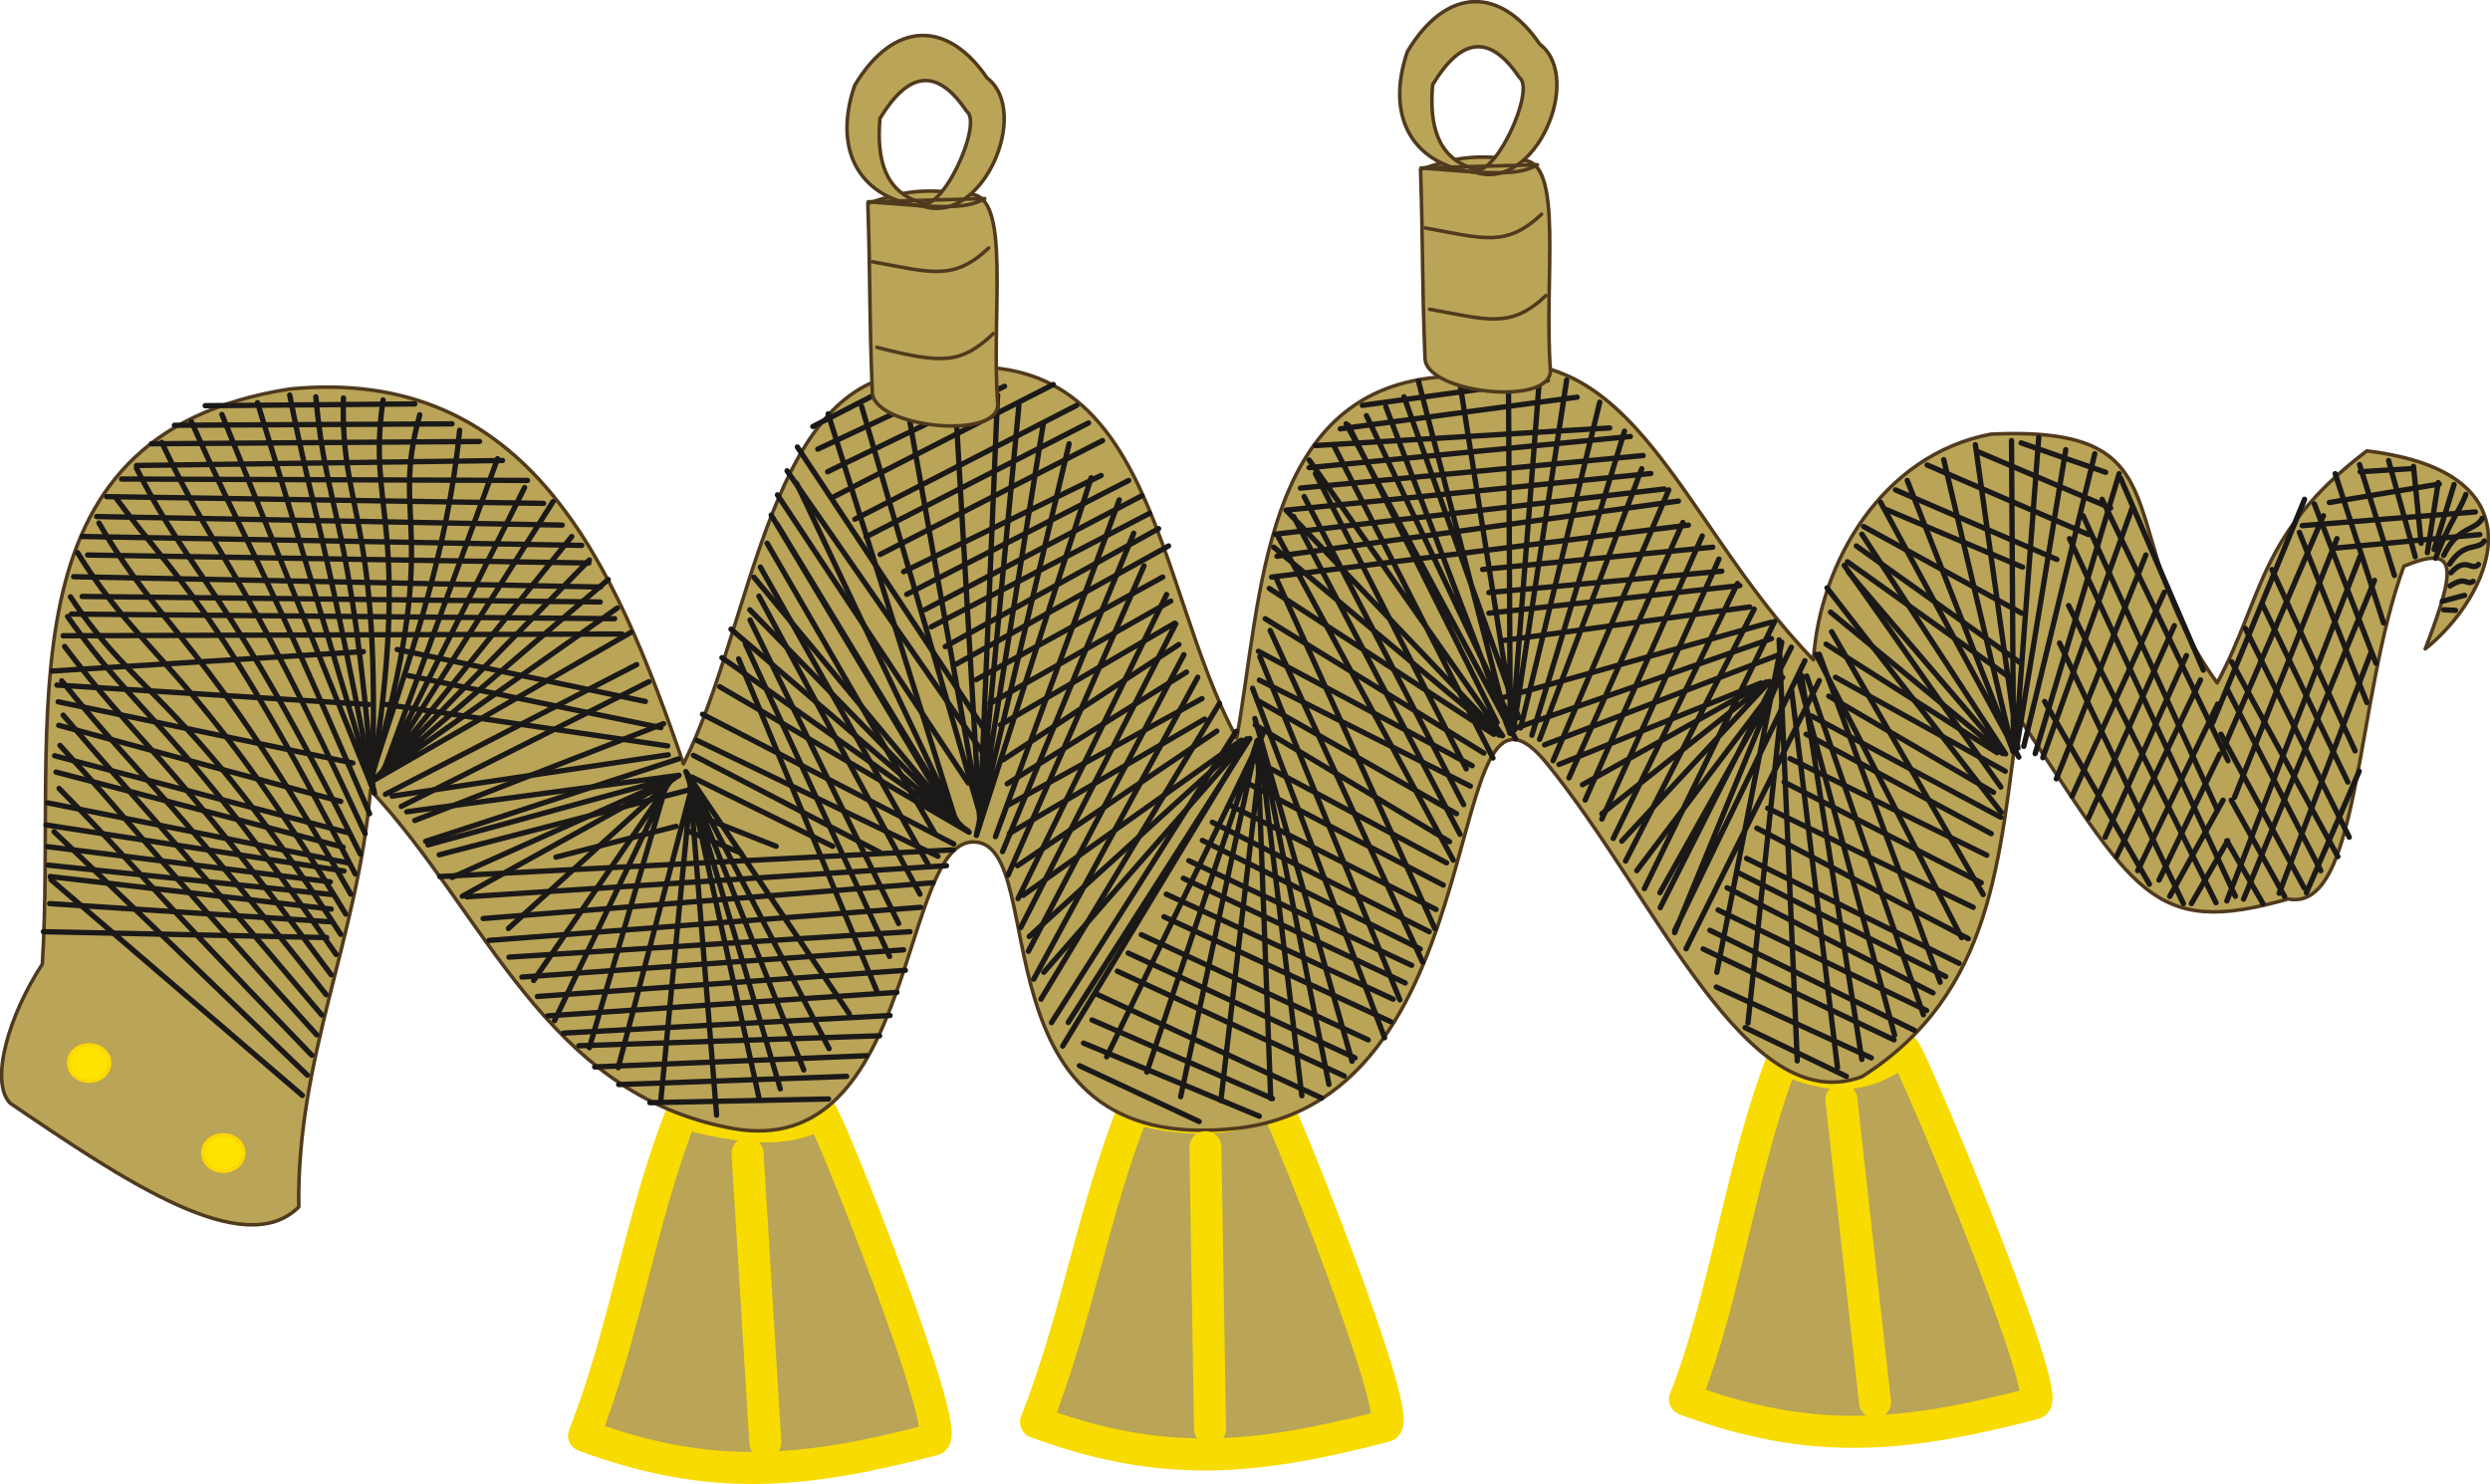 <svg xmlns="http://www.w3.org/2000/svg" xml:space="preserve" width="528.869" height="315.25" fill-rule="evenodd" stroke-linejoin="round" stroke-width="28.222" preserveAspectRatio="xMidYMid" version="1.2" viewBox="0 0 13993 8341"><defs class="ClipPathGroup"><clipPath id="a" clipPathUnits="userSpaceOnUse"><path d="M0 0h13993v8341H0z"/></clipPath></defs><g class="SlideGroup"><g class="Slide" clip-path="url(#a)"><g class="Page"><g class="com.sun.star.drawing.ClosedBezierShape"><path fill="none" d="M3192 6163h2158v2178H3192z" class="BoundingBox"/><path fill="#B9A458" d="M3833 6253c-234 587-318 1225-551 1815 713 264 1232 213 1961 23 130-3-602-1838-630-1838-193 119-455 86-780 0Z"/><path fill="none" stroke="#F8DB00" stroke-linecap="round" stroke-width="180" d="M3833 6253c-234 587-318 1225-551 1815 713 264 1232 213 1961 23 130-3-602-1838-630-1838-193 119-455 86-780 0Z"/></g><g class="com.sun.star.drawing.ClosedBezierShape"><path fill="none" d="M5732 6086h2158v2179H5732z" class="BoundingBox"/><path fill="#B9A458" d="M6373 6227c-234 588-318 1175-551 1765 713 264 1232 213 1961 23 130-3-602-1838-630-1838-193 119-455 137-780 50Z"/><path fill="none" stroke="#F8DB00" stroke-linecap="round" stroke-width="180" d="M6373 6227c-234 588-318 1175-551 1765 713 264 1232 213 1961 23 130-3-602-1838-630-1838-193 119-455 137-780 50Z"/></g><g class="com.sun.star.drawing.ClosedBezierShape"><path fill="none" d="M9379 5808h2157v2330H9379z" class="BoundingBox"/><path fill="#B9A458" d="M10021 5948c-235 587-319 1327-552 1916 714 265 1232 214 1962 23 130-2-704-1989-732-1989-188 137-356 193-678 50Z"/><path fill="none" stroke="#F8DB00" stroke-linecap="round" stroke-width="180" d="M10021 5948c-235 587-319 1327-552 1916 714 265 1232 214 1962 23 130-2-704-1989-732-1989-188 137-356 193-678 50Z"/></g><g class="com.sun.star.drawing.ClosedBezierShape"><path fill="none" d="M-2 2032h13998v4863H-2z" class="BoundingBox"/><path fill="#B9A458" d="M56 6199c642 436 1315 891 1623 584-13-838 332-1507 403-2343 653 698 978 1705 2031 1901 1049 195 940-1645 1369-1609 427 33-30 1776 1468 1609 1499-168 1130-2808 1745-2048 617 759 1115 2000 1768 1758 743-471 771-1228 880-2023 650 978 744 1245 1516 1024 407 79 374-1120 650-1870 303-125 298 2 120 465 363-289 693-989-328-1113-612 465-579 816-841 1304-619-855-144-1451-1272-1398-612 117-961 721-997 1268-787-806-1034-1981-2113-1588-988 89-986 1240-1128 2028-475-879-457-2314-1758-2054-873-17-947 1391-1351 2199-389-1134-872-2237-2211-2107C-37 2445 322 4041 238 5418 48 5708-58 6077 56 6199Z"/><path fill="none" stroke="#503A1D" stroke-linecap="round" stroke-width="20" d="M56 6199c642 436 1315 891 1623 584-13-838 332-1507 403-2343 653 698 978 1705 2031 1901 1049 195 940-1645 1369-1609 427 33-30 1776 1468 1609 1499-168 1130-2808 1745-2048 617 759 1115 2000 1768 1758 743-471 771-1228 880-2023 650 978 744 1245 1516 1024 407 79 374-1120 650-1870 303-125 298 2 120 465 363-289 693-989-328-1113-612 465-579 816-841 1304-619-855-144-1451-1272-1398-612 117-961 721-997 1268-787-806-1034-1981-2113-1588-988 89-986 1240-1128 2028-475-879-457-2314-1758-2054-873-17-947 1391-1351 2199-389-1134-872-2237-2211-2107C-37 2445 322 4041 238 5418 48 5708-58 6077 56 6199Z"/></g><g class="com.sun.star.drawing.ClosedBezierShape"><path fill="none" d="M1130 6368h251v225h-251z" class="BoundingBox"/><path fill="#FDE400" d="M1255 6378c64 0 115 45 115 101 0 57-51 103-115 103-65 0-115-46-115-103 0-56 50-101 115-101Z"/><path fill="none" stroke="#FCD800" stroke-linecap="round" stroke-width="20" d="M1255 6378c64 0 115 45 115 101 0 57-51 103-115 103-65 0-115-46-115-103 0-56 50-101 115-101Z"/></g><g class="com.sun.star.drawing.ClosedBezierShape"><path fill="none" d="M376 5862h251v225H376z" class="BoundingBox"/><path fill="#FDE400" d="M501 5872c64 0 115 45 115 101 0 57-51 103-115 103-65 0-115-46-115-103 0-56 50-101 115-101Z"/><path fill="none" stroke="#FCD800" stroke-linecap="round" stroke-width="20" d="M501 5872c64 0 115 45 115 101 0 57-51 103-115 103-65 0-115-46-115-103 0-56 50-101 115-101Z"/></g><g fill="none" class="com.sun.star.drawing.LineShape"><path d="M4111 6392h281v1805h-281z" class="BoundingBox"/><path stroke="#F8DB00" stroke-linecap="round" stroke-width="180" d="m4201 6482 100 1624"/></g><g fill="none" class="com.sun.star.drawing.LineShape"><path d="M6684 6357h207v1764h-207z" class="BoundingBox"/><path stroke="#F8DB00" stroke-linecap="round" stroke-width="180" d="m6774 6447 26 1583"/></g><g fill="none" class="com.sun.star.drawing.LineShape"><path d="M10258 6090h370v1881h-370z" class="BoundingBox"/><path stroke="#F8DB00" stroke-linecap="round" stroke-width="180" d="m10348 6180 189 1700"/></g><g fill="none" class="com.sun.star.drawing.PolyLineShape"><path d="M229 2045h13723v4238H229z" class="BoundingBox"/><path stroke="#1B1918" stroke-linecap="round" stroke-width="30" d="m10224 3825-749 1507m668-1619-732 1517m656-1593-737 1464m643-1609-732 1502m617-1571-723 1416m629-1560-698 1433m594-1570-658 1461m564-1591-658 1484m549-1560-640 1436m561-1619-650 1522m498-1641-574 1521m477-1732-520 1709m381-1872-445 1831m259-1955-299 1968m147-1986-155 1996m-20-2004 10 1981m-290-1983 315 1994m-541-1961 513 1978m-1564 410 1150 582m-1077-719 1118 582m-1064-704 1082 579m-1075-775 1092 656m-1074-791 1113 634m-1108-751 1186 596m-1191-758 1201 643m-1163-826 1229 755m-1206-925 1262 820M7158 3075l1268 1057M7232 2872l1196 1255M7357 2585l1087 1550m-879-1753 952 1770m-729-1866 699 1836M6445 6025l622-1865m-848 1779 876-1809M6003 5746l1021-1596M5866 5464l1143-1306M5784 5263l1222-1111m-1257 880 1227-872m-1258 705 1120-756m-1166 575 1098-643m-1100 481 1085-596m-1095 479 1008-628m-1031 493 988-648m-1003 452 980-572m-1039 452 1016-576m-1094 442 1049-577m101 2920 429-1999m-203 2021 231-2004m49 1992-74-1981m249 1966-239-1989m391 1925-383-1915m513 1785-546-1926m729 1794-742-1964m828 1751-787-1929m914 1716-856-1863m925 1675-894-1975m998 1591-986-1822m1024 1677-935-1786m955 1619-896-1731m911 1530-848-1660m998 1599-896-1759m919 1560-836-1671m895 1618-793-1672m856 1697-645-1803M5540 4112 4481 2512m1049 1728L4423 2646m1018 1754L4369 2781m958 1771-993-1657m919 1787-942-1629m904 1804-942-1670m897 1838-905-1675m785 1840-835-1706m784 1891-810-1756m737 1947-775-1863m622 1995-919-1362m805 1557-800-1544m658 1664-653-1649m521 1755-516-1742m399 1806-394-1793m153 1877-150-1867m-163 1780 170-1765m-410 1585 413-1572m-392-865-3140 10m3099-96-3053-26m2972-68-2911-31m2913-53-2961-58m2895-77-2817-45m2777-54-2807-50m2697-64-2616-48m2512-74-2456-38m8833 25-2256 310m-609-58-1194 665M2964 2700l-2281-8m8670 56-2187 254m-655-31-1199 663M2824 2588l-2057 28m8510 45-2050 206m-767 18-1227 638M2695 2481l-1844 13m4374-434-657 337m995-325-967 452m1049-353-994 480m1268-490-1247 638m1379-521-1247 640m1313-541-1250 640m3828-881-1039 142m1207-46-1331 178m-1336 66-1250 640m4100-711-1654 99m-1204 168-1110 541m4084-760-1805 175m-1014 72-1247 640M2331 2270l-1178 10m8081 280-1926 183m-891 43-1219 640M2540 2382l-1560 8m1062 1272L294 3771m1938-121 1395 292m-1555 17L320 3850m1976-53 1418 292m-1731 199L327 3944m1842 15 1583 233m-1837 312L330 4076m1874 398 1551-232m-1802 437L307 4247m1979 315 1530-205m-1888 404L315 4339m2090 409 1403-384m-1853 485L269 4512m2271 419 1255-562m-1931 658L271 4862m2327 175 1190-660m-1932 579L266 4758m2591 460 921-836m-1845 513L259 4636m2740 874 768-1120m-1906 719L282 4926m2834 810 641-1339m-1906 783L279 5078m3033 810 435-1486m-1911 867-1592-33m9084-219 660-1177m-790 1053 820-1086m-904 920 831-897m-943 743 928-735m-1037 572 1034-578m-1166 464 1136-458m-1217 348 1308-503m-1476 411 1443-505m-1547 342 1544-434m-1516 104 1397-190m-1466 35 1410-155m-1410 39 1309-120m-1344-10 1293-125m-2479 168 2342-292m-77 2290 574-1398m-337 1621 365-1855m-190 2140 193-1823m84 2036-102-2366m328 2404-257-2114m394 2068-340-2160m524 2023-537-1992m699 1878-656-1904m1926 1170-589-1027m1318 1078 513-1345m-360 1342 297-683m-2355 1186-679-1843m2046 1401-696-1464m1034 1439 736-1792m-2321 2008-817-1592m2247 1396-828-1670m889 1660 749-1937m-2118 1901-852-1477m2269 1487-932-2010m927 1454 576-1454m-1887 1538-979-1261m2193 1246-754-1652m785 1319 566-1319m-1813 1525-880-1246m2157 1098-708-1469m622 1255 516-1255m-1593 922-926-660m875 749-925-660m2000 609-465-1079m-556 759-888-487m893 228-762-322m955 279-907-391m1084 251-906-391m3081 264-973 77m998 50-820 77m-1255-226-742-315m2589 180-618 104m-1257-170-475-165m2189 145-284 17"/></g><g fill="none" class="com.sun.star.drawing.OpenBezierShape"><path d="M271 2129h13706v4190H271z" class="BoundingBox"/><path stroke="#1B1918" stroke-linecap="round" stroke-width="30" d="m12519 4725-204 353m199-353 203 353m-224-581-300 541m346-541 300 541m-364-801-342 709m348-820 469 866m-487-1036-450 937m506-1014 523 1014m-676-1072-472 993m647-1095 597 1095m-851-1130-457 1021m788-1174 584 1174m-983-1189-483 1082m976-1206 482 1003m-1031-1067-518 1146m1123-1273 467 1019m-1176-1101-503 1258m1366-1385 379 956m-1321-1088-500 1398m1526-1426 346 895m-1443-1065-472 1573m1686-1573 272 839m-1623-951-399 1644m1887-1583 196 623m-1847-707-277 1680m2091-1619 150 541m-2116-671-132 1759m2238-1596 43 432m-2302-577 11 1718m2387-1482-61 394m150-383-112 365m178-309c-30 86-96 160-170 358m262-224c-36 71-138 43-216 208m228-81c-35 56-111 0-195 130m162 2c-38 42-68-48-155 47m125 48c-38 26-38-33-130 26m82 53c-44 10-28 8-125 33m74 51-66-3m-2632-928 239 1705m-417-1621 389 1639m-1439 432 1188 621m-1127-733 1155 557m-1063-704 1108 566m-1075-698 1106 543m-1015-680 1040 559m-1009-661 1063 569m-967-681 926 541m-888-647 954 528m-1007-714 961 610m-936-790 967 795m-867-1021 869 1016m-793-1228 808 1235m-703-1415 777 1433m-627-1555 597 1525M287 4944l1412 1212M304 4674c475 455 320 305 1423 1368M332 4431c465 472 351 393 1420 1499M337 4189c450 493 404 478 1443 1627M355 4019c437 511 445 493 1453 1685M347 3826c422 528 511 531 1486 1764M363 3633c411 546 553 569 1498 1845M380 3465c397 564 595 582 1509 1899M396 3354c383 581 637 535 1519 1897M436 3106c369 601 656 629 1507 2031M556 2939c358 618 594 641 1415 2086M650 2796c340 464 556 580 1346 2115M767 2631c330 654 500 639 1257 2168M909 2486c315 673 416 625 1143 2199m-976-2315c305 690 308 586 1001 2203m-830-2244 858 2129m-658-2195c214 693 170 564 656 2185"/><path stroke="#1B1918" stroke-linecap="round" stroke-width="30" d="M1628 2220c134 678 167 630 470 2216"/><path stroke="#1B1918" stroke-linecap="round" stroke-width="30" d="M1775 2230c58 663 196 645 320 2195"/><path stroke="#1B1918" stroke-linecap="round" stroke-width="30" d="M1930 2237c-18 651 216 663 160 2178"/><path stroke="#1B1918" stroke-linecap="round" stroke-width="30" d="M2153 2248c-94 635 168 678-66 2157"/><path stroke="#1B1918" stroke-linecap="round" stroke-width="30" d="M2359 2331c-173 620 140 618-277 2061"/><path stroke="#1B1918" stroke-linecap="round" stroke-width="30" d="M2583 2418c-69 708-298 1334-503 1964m716-1804-648 1776m2506-2028 724 2308M2948 2740l-810 1619m2338-1644 912 1924M3108 2819l-980 1548m2239-1421 1031 1700M3213 3015 2118 4372m2119-1128 1171 1407M3312 3147 2108 4377m2106-950 1204 1230M3418 3257 2100 4385m2008-849 1318 1128M3469 3417l-1382 973m1970-694 1382 973M3545 3554l-1465 843m1964-538 1402 818m-1868-942-1412 729m1782-450 1412 729m-1713-912-1392 701m1662-371 1354 651m-1542-745-1398 544m1566-366 1046 544m-1130-524-1421 463m1497-361 790 389m-764-328-1447 376m1447-224 447 176m-562-112-676 173m740-148 300 125m594 1255-1281 46m4420-571-1247-588m4177 743-1172-565M4656 6176l-1004 21m4177-582-1275-590m4204 765-1149-562m-1793 514-1275-590m4103 692-1073-511m-1882 511-1275-591m4102 692-871-398m731 502-569-274m-2192 170-1275-589m1214 691-1275-589m1148 713-1275-589m999 592-1014-442m940 541-988-411m650 441-673-314m-1196-56-1528 63m4591-571-1252-588m4182 743-1157-591m-4763 832-1690 56m4728-544-1224-610m4177 765-1175-588m-4757 807-1835 99m4865-570-1219-615m4197 793-1195-590m-4775 753-1962 132m2010-256-2068 147m2058-262-2145 153m2181-255-2254 143m2314-280-2426 186m2495-324-2528 201m2604-297-2696 175m2734-264-2886 150m2371-2643 673 2320m-442-2459 439 2472m-150-2470 145 2485m99-2411-101 2421m221-2363-226 2376m363-2274-368 2287m513-2173-519 2188m643-1997-645 2010m803-1886-696 1893m777-1705-737 1789m795-1606-764 1738m891-1577-835 1709m886-1544-871 1707m917-1534-874 1667m952-1540-922 1697m1044-1550L5850 5615m1097-1505L5909 5747m1056-1510-993 1642"/></g><g class="com.sun.star.drawing.ClosedBezierShape"><path fill="none" d="M4867 1064h751v1342h-751z" class="BoundingBox"/><path fill="#B9A458" d="M4877 1143c188-61 280-91 578-51 229 10 114 666 152 1183-2 203-708 125-705-74-18-463-10-597-25-1058Z"/><path fill="none" stroke="#503A1D" stroke-linecap="round" stroke-width="20" d="M4877 1143c188-61 280-91 578-51 229 10 114 666 152 1183-2 203-708 125-705-74-18-463-10-597-25-1058Z"/></g><g class="com.sun.star.drawing.ClosedBezierShape"><path fill="none" d="M7973 872h751v1343h-751z" class="BoundingBox"/><path fill="#B9A458" d="M7983 952c188-61 280-91 578-51 229 10 114 666 152 1183-2 203-708 125-705-74-18-463-10-597-25-1058Z"/><path fill="none" stroke="#503A1D" stroke-linecap="round" stroke-width="20" d="M7983 952c188-61 280-91 578-51 229 10 114 666 152 1183-2 203-708 125-705-74-18-463-10-597-25-1058Z"/></g><g class="com.sun.star.drawing.ClosedBezierShape"><path fill="none" d="M4750 189h905v993h-905z" class="BoundingBox"/><path fill="#B9A458" d="M4879 1134c387 30 542 48 655-18l-655 18Zm308 25c-343-38-513-300-384-679 219-366 522-368 744-42 248 189-23 828-360 721Zm0 0Zm-20-23c-194-63-242-242-222-470 164-271 324-283 487-41 97 68-151 600-265 511Z"/><path fill="none" stroke="#503A1D" stroke-linecap="round" stroke-width="20" d="M4879 1134c387 30 542 48 655-18l-655 18Z"/><path fill="none" stroke="#503A1D" stroke-linecap="round" stroke-width="20" d="M5187 1159c-343-38-513-300-384-679 219-366 522-368 744-42 248 189-23 828-360 721Z"/><path fill="none" stroke="#503A1D" stroke-linecap="round" stroke-width="20" d="M5167 1136c-194-63-242-242-222-470 164-271 324-283 487-41 97 68-151 600-265 511Z"/></g><g class="com.sun.star.drawing.ClosedBezierShape"><path fill="none" d="M7856-1h905v993h-905z" class="BoundingBox"/><path fill="#B9A458" d="M7985 944c387 30 542 48 655-18l-655 18Zm308 25c-343-38-513-300-384-679 219-366 522-368 744-42 248 189-23 828-360 721Zm0 0Zm-20-23c-194-63-242-242-222-470 164-271 324-283 487-41 97 68-151 600-265 511Z"/><path fill="none" stroke="#503A1D" stroke-linecap="round" stroke-width="20" d="M7985 944c387 30 542 48 655-18l-655 18Z"/><path fill="none" stroke="#503A1D" stroke-linecap="round" stroke-width="20" d="M8293 969c-343-38-513-300-384-679 219-366 522-368 744-42 248 189-23 828-360 721Z"/><path fill="none" stroke="#503A1D" stroke-linecap="round" stroke-width="20" d="M8273 946c-194-63-242-242-222-470 164-271 324-283 487-41 97 68-151 600-265 511Z"/></g><g fill="none" class="com.sun.star.drawing.OpenBezierShape"><path d="M4918 1865h675v161h-675z" class="BoundingBox"/><path stroke="#503A1D" stroke-linecap="round" stroke-width="20" d="M4928 1952c374 96 475 91 654-77"/></g><g fill="none" class="com.sun.star.drawing.OpenBezierShape"><path d="M4892 1384h675v153h-675z" class="BoundingBox"/><path stroke="#503A1D" stroke-linecap="round" stroke-width="20" d="M4902 1471c328 59 455 111 654-77"/></g><g fill="none" class="com.sun.star.drawing.OpenBezierShape"><path d="M7999 1194h675v153h-675z" class="BoundingBox"/><path stroke="#503A1D" stroke-linecap="round" stroke-width="20" d="M8009 1281c328 59 455 111 654-77"/></g><g fill="none" class="com.sun.star.drawing.OpenBezierShape"><path d="M8024 1651h675v153h-675z" class="BoundingBox"/><path stroke="#503A1D" stroke-linecap="round" stroke-width="20" d="M8034 1738c328 59 455 111 654-77"/></g></g></g></g></svg>
